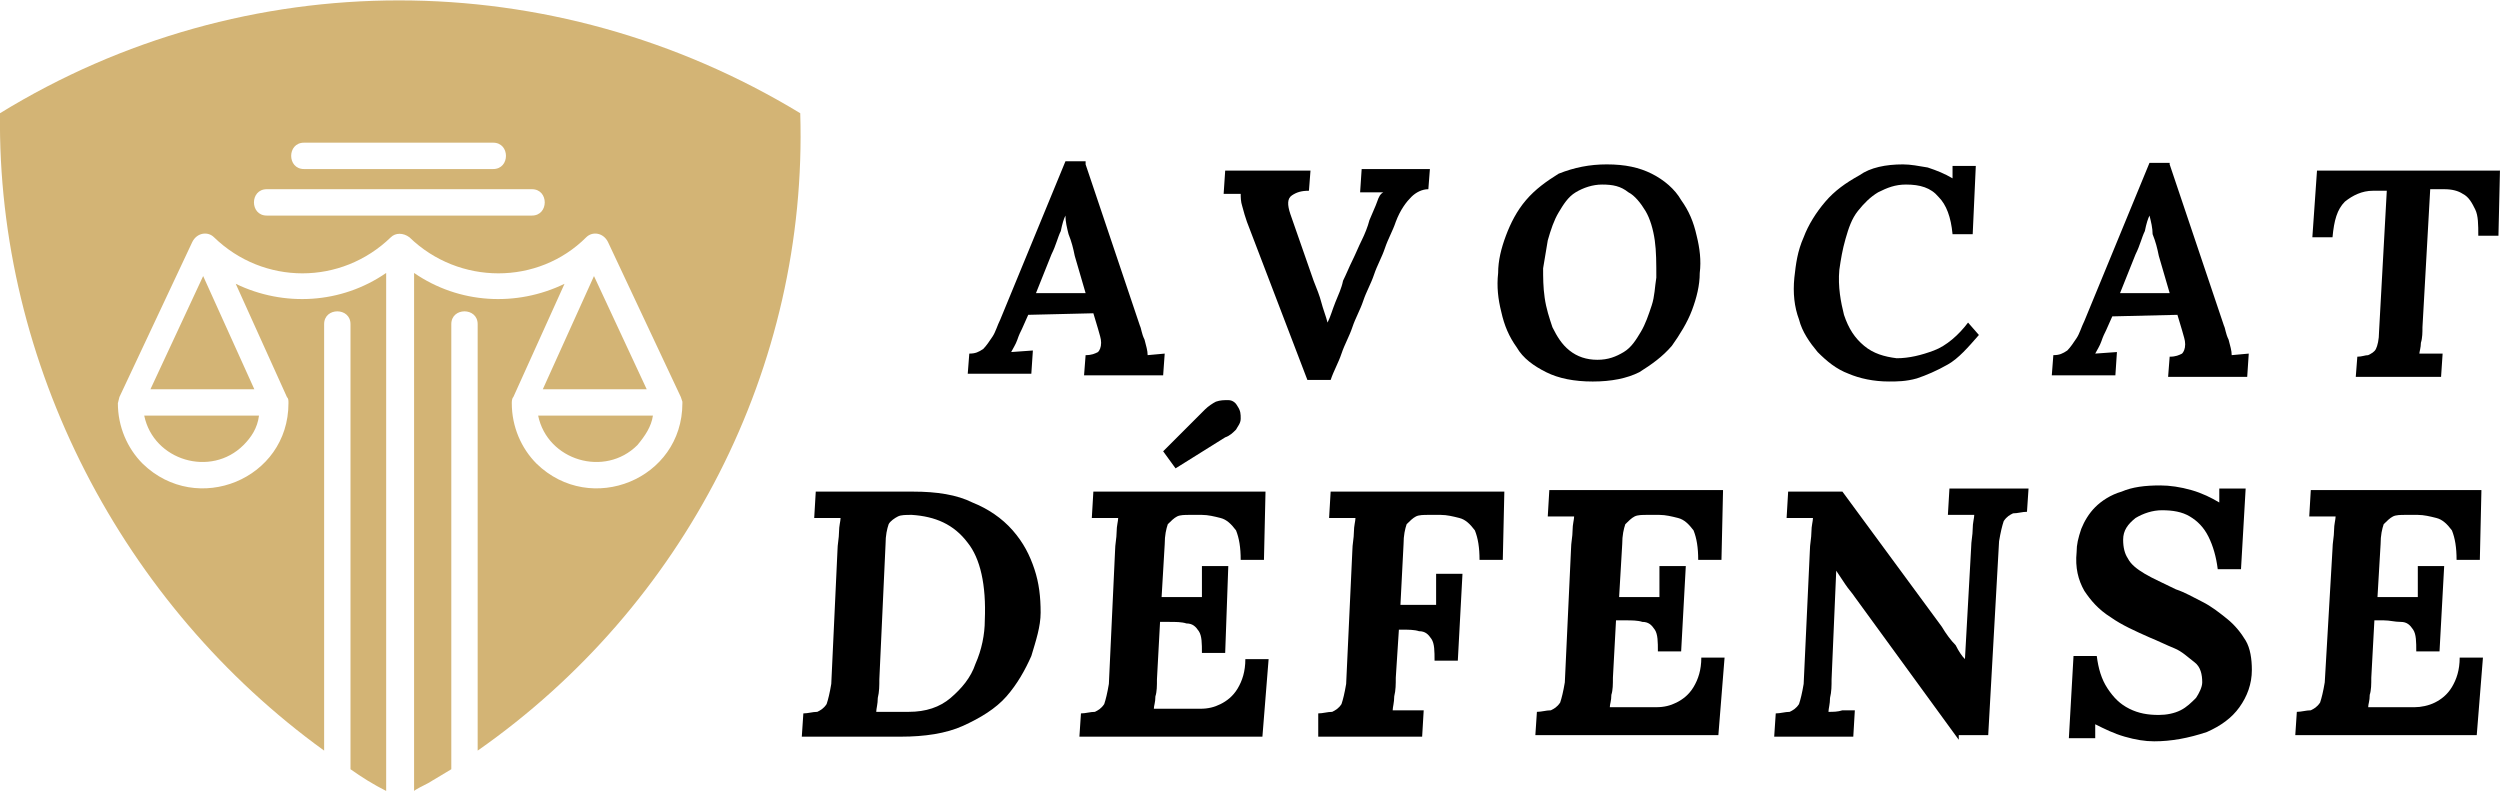 <?xml version="1.0" encoding="utf-8"?>
<!-- Generator: Adobe Illustrator 24.1.0, SVG Export Plug-In . SVG Version: 6.00 Build 0)  -->
<svg version="1.1" id="Calque_1" xmlns="http://www.w3.org/2000/svg" xmlns:xlink="http://www.w3.org/1999/xlink" x="0px" y="0px"
	 width="161.2px" height="51px" viewBox="0 0 161.2 51" style="enable-background:new 0 0 161.2 51;" xml:space="preserve">
<style type="text/css">
	.st0{fill:#D3B475;}
</style>
<g>
	<g>
		<path d="M70,10.6l3.5,10.4c0.1,0.2,0.1,0.5,0.3,0.9c0.1,0.4,0.2,0.7,0.2,1l1.1-0.1L75,24.2h-5.1l0.1-1.3c0.4,0,0.6-0.1,0.8-0.2
			c0.1-0.1,0.2-0.3,0.2-0.6c0-0.3-0.1-0.5-0.2-0.9l-0.3-1l-4.2,0.1l-0.4,0.9c-0.1,0.2-0.2,0.4-0.3,0.7c-0.1,0.3-0.3,0.6-0.4,0.8
			l1.4-0.1l-0.1,1.5h-4.1l0.1-1.3c0.4,0,0.6-0.1,0.9-0.3c0.2-0.2,0.4-0.5,0.6-0.8c0.2-0.3,0.3-0.7,0.5-1.1l4.2-10.2H70z M68.7,13.9
			c-0.1,0.2-0.2,0.5-0.3,1c-0.2,0.4-0.3,0.9-0.6,1.5l-1,2.5H70l-0.7-2.4c-0.1-0.5-0.2-0.9-0.4-1.4C68.8,14.7,68.7,14.3,68.7,13.9z"
			/>
		<path d="M92.2,10.9l-0.1,1.3c-0.4,0-0.8,0.2-1.1,0.5c-0.3,0.3-0.7,0.8-1,1.6c-0.2,0.6-0.5,1.1-0.7,1.7c-0.2,0.6-0.5,1.1-0.7,1.7
			c-0.2,0.6-0.5,1.1-0.7,1.7c-0.2,0.6-0.5,1.1-0.7,1.7c-0.2,0.6-0.5,1.1-0.7,1.7c-0.2,0.6-0.5,1.1-0.7,1.7h-1.5l-3.9-10.2
			c-0.1-0.3-0.2-0.6-0.3-1c-0.1-0.3-0.1-0.6-0.1-0.8c-0.2,0-0.4,0-0.6,0c-0.2,0-0.3,0-0.5,0l0.1-1.5h5.5l-0.1,1.3
			c-0.5,0-0.8,0.1-1.1,0.3c-0.3,0.2-0.3,0.6-0.1,1.2l1.5,4.3c0.2,0.5,0.4,1,0.5,1.4c0.1,0.4,0.3,0.9,0.4,1.3h0
			c0.2-0.4,0.3-0.8,0.5-1.3s0.4-0.9,0.5-1.4c0.2-0.4,0.4-0.9,0.6-1.3c0.2-0.4,0.4-0.9,0.6-1.3c0.2-0.4,0.4-0.9,0.5-1.3
			c0.2-0.5,0.4-0.9,0.5-1.2c0.1-0.3,0.2-0.5,0.4-0.6c-0.2,0-0.5,0-0.8,0c-0.3,0-0.5,0-0.7,0l0.1-1.5H92.2z"/>
		<path d="M103.6,10.6c1.2,0,2.1,0.2,2.9,0.6c0.8,0.4,1.5,1,1.9,1.7c0.5,0.7,0.8,1.4,1,2.3c0.2,0.8,0.3,1.6,0.2,2.4
			c0,0.8-0.2,1.6-0.5,2.4c-0.3,0.8-0.8,1.6-1.3,2.3c-0.6,0.7-1.3,1.2-2.1,1.7c-0.8,0.4-1.8,0.6-3,0.6c-1.2,0-2.2-0.2-3-0.6
			c-0.8-0.4-1.5-0.9-1.9-1.6c-0.5-0.7-0.8-1.4-1-2.3c-0.2-0.8-0.3-1.6-0.2-2.5c0-0.8,0.2-1.6,0.5-2.4c0.3-0.8,0.7-1.6,1.3-2.3
			c0.6-0.7,1.3-1.2,2.1-1.7C101.5,10.8,102.5,10.6,103.6,10.6z M103.3,11.9c-0.6,0-1.2,0.2-1.7,0.5c-0.5,0.3-0.8,0.8-1.1,1.3
			c-0.3,0.5-0.5,1.1-0.7,1.8c-0.1,0.6-0.2,1.2-0.3,1.8c0,0.6,0,1.2,0.1,1.9c0.1,0.7,0.3,1.3,0.5,1.9c0.3,0.6,0.6,1.1,1.1,1.5
			c0.5,0.4,1.1,0.6,1.8,0.6c0.7,0,1.2-0.2,1.7-0.5c0.5-0.3,0.8-0.8,1.1-1.3c0.3-0.5,0.5-1.1,0.7-1.7c0.2-0.6,0.2-1.2,0.3-1.8
			c0-0.9,0-1.7-0.1-2.4c-0.1-0.7-0.3-1.4-0.6-1.9c-0.3-0.5-0.7-1-1.1-1.2C104.5,12,104,11.9,103.3,11.9z"/>
		<path d="M122.7,10.6c0.5,0,1,0.1,1.6,0.2c0.6,0.2,1.1,0.4,1.6,0.7h0l0-0.8h1.5l-0.2,4.4h-1.3c-0.1-1.1-0.4-1.9-0.9-2.4
			c-0.5-0.6-1.2-0.8-2.1-0.8c-0.7,0-1.2,0.2-1.8,0.5c-0.5,0.3-0.9,0.7-1.3,1.2c-0.4,0.5-0.6,1.1-0.8,1.8c-0.2,0.7-0.3,1.3-0.4,2
			c-0.1,1.1,0.1,2.1,0.3,2.9c0.3,0.9,0.7,1.5,1.3,2c0.6,0.5,1.3,0.7,2.1,0.8c0.8,0,1.6-0.2,2.4-0.5s1.6-1,2.2-1.8l0.7,0.8
			c-0.7,0.8-1.3,1.5-2,1.9c-0.7,0.4-1.4,0.7-2,0.9c-0.7,0.2-1.3,0.2-1.8,0.2c-1,0-1.9-0.2-2.6-0.5c-0.8-0.3-1.4-0.8-2-1.4
			c-0.5-0.6-1-1.3-1.2-2.1c-0.3-0.8-0.4-1.7-0.3-2.7c0.1-0.9,0.2-1.7,0.6-2.6c0.3-0.8,0.8-1.6,1.4-2.3c0.6-0.7,1.3-1.2,2.2-1.7
			C120.6,10.8,121.6,10.6,122.7,10.6z"/>
		<path d="M139.9,10.6l3.5,10.4c0.1,0.2,0.1,0.5,0.3,0.9c0.1,0.4,0.2,0.7,0.2,1l1.1-0.1l-0.1,1.5h-5.1l0.1-1.3
			c0.4,0,0.6-0.1,0.8-0.2c0.1-0.1,0.2-0.3,0.2-0.6c0-0.3-0.1-0.5-0.2-0.9l-0.3-1l-4.2,0.1l-0.4,0.9c-0.1,0.2-0.2,0.4-0.3,0.7
			c-0.1,0.3-0.3,0.6-0.4,0.8l1.4-0.1l-0.1,1.5h-4.1l0.1-1.3c0.4,0,0.6-0.1,0.9-0.3c0.2-0.2,0.4-0.5,0.6-0.8c0.2-0.3,0.3-0.7,0.5-1.1
			l4.2-10.2H139.9z M138.6,13.9c-0.1,0.2-0.2,0.5-0.3,1c-0.2,0.4-0.3,0.9-0.6,1.5l-1,2.5h3.2l-0.7-2.4c-0.1-0.5-0.2-0.9-0.4-1.4
			C138.8,14.7,138.7,14.3,138.6,13.9z"/>
		<path d="M161.2,10.9l-0.1,4.3h-1.3c0-0.7,0-1.3-0.2-1.7c-0.2-0.4-0.4-0.8-0.8-1c-0.3-0.2-0.7-0.3-1.2-0.3h-0.9l-0.5,8.9
			c0,0.3,0,0.7-0.1,1c0,0.3-0.1,0.6-0.1,0.7c0.1,0,0.3,0,0.5,0c0.2,0,0.4,0,0.6,0c0.2,0,0.3,0,0.4,0l-0.1,1.5h-5.5l0.1-1.3
			c0.3,0,0.5-0.1,0.7-0.1c0.2-0.1,0.4-0.2,0.5-0.4c0.1-0.2,0.2-0.6,0.2-1.1l0.5-9.1h-0.9c-0.7,0-1.3,0.3-1.8,0.7
			c-0.5,0.5-0.7,1.2-0.8,2.3h-1.3l0.3-4.3H161.2z"/>
		<path d="M58.9,31.7c1.5,0,2.8,0.2,3.8,0.7c1,0.4,1.9,1,2.6,1.8c0.7,0.8,1.1,1.6,1.4,2.5s0.4,1.8,0.4,2.8c0,0.9-0.3,1.8-0.6,2.8
			c-0.4,0.9-0.9,1.8-1.6,2.6c-0.7,0.8-1.7,1.4-2.8,1.9c-1.1,0.5-2.5,0.7-4,0.7h-6.4l0.1-1.5c0.3,0,0.6-0.1,0.9-0.1
			c0.2-0.1,0.4-0.2,0.6-0.5c0.1-0.3,0.2-0.7,0.3-1.3l0.4-8.6c0-0.4,0.1-0.8,0.1-1.2c0-0.4,0.1-0.7,0.1-0.9c-0.2,0-0.5,0-0.9,0
			c-0.4,0-0.6,0-0.8,0l0.1-1.7L58.9,31.7z M58.8,33.2c-0.4,0-0.7,0-0.9,0.1s-0.5,0.3-0.6,0.5c-0.1,0.3-0.2,0.7-0.2,1.3l-0.4,8.7
			c0,0.4,0,0.8-0.1,1.2c0,0.4-0.1,0.7-0.1,0.9c0.1,0,0.4,0,0.6,0c0.3,0,0.5,0,0.8,0c0.3,0,0.5,0,0.7,0c1.1,0,2-0.3,2.7-0.9
			c0.7-0.6,1.3-1.3,1.6-2.2c0.4-0.9,0.6-1.9,0.6-2.8c0.1-2.3-0.3-4-1.1-5C61.5,33.8,60.3,33.3,58.8,33.2z"/>
		<path d="M81.6,31.7l-0.1,4.4H80c0-0.8-0.1-1.4-0.3-1.9c-0.3-0.4-0.6-0.7-1-0.8c-0.4-0.1-0.8-0.2-1.2-0.2l-0.8,0
			c-0.3,0-0.6,0-0.8,0.1c-0.2,0.1-0.4,0.3-0.6,0.5c-0.1,0.3-0.2,0.7-0.2,1.3l-0.2,3.4h2.6c0-0.2,0-0.4,0-0.7s0-0.5,0-0.7
			c0-0.2,0-0.4,0-0.6h1.7L79,42.1h-1.5c0-0.6,0-1.1-0.2-1.4c-0.2-0.3-0.4-0.5-0.8-0.5c-0.3-0.1-0.7-0.1-1.1-0.1l-0.6,0l-0.2,3.7
			c0,0.4,0,0.8-0.1,1.1c0,0.4-0.1,0.6-0.1,0.8h3c0.5,0,0.9-0.1,1.3-0.3c0.4-0.2,0.8-0.5,1.1-1c0.3-0.5,0.5-1.1,0.5-1.9h1.5l-0.4,5
			H69.6l0.1-1.5c0.3,0,0.6-0.1,0.9-0.1c0.2-0.1,0.4-0.2,0.6-0.5c0.1-0.3,0.2-0.7,0.3-1.3l0.4-8.6c0-0.4,0.1-0.8,0.1-1.2
			c0-0.4,0.1-0.7,0.1-0.9c-0.2,0-0.5,0-0.9,0c-0.4,0-0.6,0-0.8,0l0.1-1.7H81.6z M75.8,30.2L75,29.1l2.7-2.7c0.2-0.2,0.5-0.4,0.7-0.5
			c0.3-0.1,0.5-0.1,0.8-0.1c0.3,0,0.5,0.2,0.6,0.4c0.2,0.3,0.2,0.5,0.2,0.8c0,0.3-0.2,0.5-0.3,0.7c-0.2,0.2-0.4,0.4-0.7,0.5
			L75.8,30.2z"/>
		<path d="M97,31.7l-0.1,4.4h-1.5c0-0.8-0.1-1.4-0.3-1.9c-0.3-0.4-0.6-0.7-1-0.8c-0.4-0.1-0.8-0.2-1.2-0.2l-0.8,0
			c-0.3,0-0.6,0-0.8,0.1c-0.2,0.1-0.4,0.3-0.6,0.5c-0.1,0.3-0.2,0.7-0.2,1.3l-0.2,3.9h2.3c0-0.2,0-0.4,0-0.7s0-0.4,0-0.7
			c0-0.2,0-0.4,0-0.6h1.7L94,42.6h-1.5c0-0.6,0-1.1-0.2-1.4c-0.2-0.3-0.4-0.5-0.8-0.5c-0.3-0.1-0.7-0.1-1.1-0.1c0,0-0.1,0-0.1,0
			c0,0-0.1,0-0.1,0l-0.2,3.1c0,0.4,0,0.8-0.1,1.2c0,0.4-0.1,0.7-0.1,0.9c0.2,0,0.4,0,0.7,0c0.3,0,0.5,0,0.8,0c0.3,0,0.4,0,0.5,0
			l-0.1,1.7h-6.7L85,46c0.3,0,0.6-0.1,0.9-0.1c0.2-0.1,0.4-0.2,0.6-0.5c0.1-0.3,0.2-0.7,0.3-1.3l0.4-8.6c0-0.4,0.1-0.8,0.1-1.2
			c0-0.4,0.1-0.7,0.1-0.9c-0.2,0-0.5,0-0.9,0c-0.4,0-0.6,0-0.8,0l0.1-1.7H97z"/>
		<path d="M111.1,31.7l-0.1,4.4h-1.5c0-0.8-0.1-1.4-0.3-1.9c-0.3-0.4-0.6-0.7-1-0.8c-0.4-0.1-0.8-0.2-1.2-0.2l-0.8,0
			c-0.3,0-0.6,0-0.8,0.1c-0.2,0.1-0.4,0.3-0.6,0.5c-0.1,0.3-0.2,0.7-0.2,1.3l-0.2,3.4h2.6c0-0.2,0-0.4,0-0.7s0-0.5,0-0.7
			c0-0.2,0-0.4,0-0.6h1.7l-0.3,5.5h-1.5c0-0.6,0-1.1-0.2-1.4c-0.2-0.3-0.4-0.5-0.8-0.5c-0.3-0.1-0.7-0.1-1.1-0.1l-0.6,0l-0.2,3.7
			c0,0.4,0,0.8-0.1,1.1c0,0.4-0.1,0.6-0.1,0.8h3c0.5,0,0.9-0.1,1.3-0.3c0.4-0.2,0.8-0.5,1.1-1c0.3-0.5,0.5-1.1,0.5-1.9h1.5l-0.4,5
			H99l0.1-1.5c0.3,0,0.6-0.1,0.9-0.1c0.2-0.1,0.4-0.2,0.6-0.5c0.1-0.3,0.2-0.7,0.3-1.3l0.4-8.6c0-0.4,0.1-0.8,0.1-1.2
			c0-0.4,0.1-0.7,0.1-0.9c-0.2,0-0.5,0-0.9,0c-0.4,0-0.6,0-0.8,0l0.1-1.7H111.1z"/>
		<path d="M126.3,47.7l-6.7-9.2c-0.2-0.3-0.4-0.5-0.6-0.8c-0.2-0.3-0.4-0.6-0.6-0.9h0l-0.3,7c0,0.4,0,0.8-0.1,1.2
			c0,0.4-0.1,0.7-0.1,0.9c0.3,0,0.6,0,0.9-0.1c0.4,0,0.6,0,0.8,0l-0.1,1.7h-5.1l0.1-1.5c0.3,0,0.6-0.1,0.9-0.1
			c0.2-0.1,0.4-0.2,0.6-0.5c0.1-0.3,0.2-0.7,0.3-1.3l0.4-8.6c0-0.4,0.1-0.8,0.1-1.2c0-0.4,0.1-0.7,0.1-0.9c-0.2,0-0.5,0-0.9,0
			c-0.4,0-0.6,0-0.8,0l0.1-1.7h3.5l6.4,8.7c0.3,0.5,0.6,0.9,0.9,1.2c0.2,0.4,0.4,0.7,0.6,0.9h0l0.4-7.2c0-0.4,0.1-0.8,0.1-1.2
			c0-0.4,0.1-0.7,0.1-0.9c-0.2,0-0.5,0-0.9,0c-0.4,0-0.6,0-0.8,0l0.1-1.7h5.1l-0.1,1.5c-0.3,0-0.6,0.1-0.9,0.1
			c-0.2,0.1-0.4,0.2-0.6,0.5c-0.1,0.3-0.2,0.7-0.3,1.3l-0.7,12.5H126.3z"/>
		<path d="M138.9,47.8c-0.6,0-1.2-0.1-1.9-0.3c-0.7-0.2-1.3-0.5-1.9-0.8v0.9h-1.7l0.3-5.3h1.5c0.1,0.8,0.3,1.5,0.7,2.1
			s0.8,1,1.4,1.3c0.6,0.3,1.2,0.4,1.9,0.4c0.5,0,1-0.1,1.4-0.3c0.4-0.2,0.7-0.5,1-0.8c0.2-0.3,0.4-0.7,0.4-1c0-0.5-0.1-1-0.5-1.3
			s-0.8-0.7-1.3-0.9c-0.5-0.2-1.1-0.5-1.6-0.7c-0.9-0.4-1.8-0.8-2.5-1.3c-0.8-0.5-1.3-1.1-1.7-1.7c-0.4-0.7-0.6-1.5-0.5-2.5
			c0-0.5,0.1-0.9,0.3-1.5c0.2-0.5,0.5-1,0.9-1.4c0.4-0.4,1-0.8,1.7-1c0.7-0.3,1.5-0.4,2.5-0.4c0.6,0,1.3,0.1,2,0.3
			c0.7,0.2,1.3,0.5,1.8,0.8v-0.9h1.7l-0.3,5.2h-1.5c-0.1-0.8-0.3-1.5-0.6-2.1s-0.7-1-1.2-1.3c-0.5-0.3-1.1-0.4-1.8-0.4
			c-0.6,0-1.2,0.2-1.7,0.5c-0.5,0.4-0.8,0.8-0.8,1.4c0,0.5,0.1,0.9,0.3,1.2c0.2,0.4,0.6,0.7,1.1,1c0.5,0.3,1.2,0.6,2,1
			c0.6,0.2,1.1,0.5,1.7,0.8c0.6,0.3,1.1,0.7,1.6,1.1c0.5,0.4,0.9,0.9,1.2,1.4s0.4,1.2,0.4,1.9c0,0.9-0.3,1.7-0.8,2.4
			c-0.5,0.7-1.2,1.2-2.1,1.6C141.1,47.6,140,47.8,138.9,47.8z"/>
		<path d="M160,31.7l-0.1,4.4h-1.5c0-0.8-0.1-1.4-0.3-1.9c-0.3-0.4-0.6-0.7-1-0.8c-0.4-0.1-0.8-0.2-1.2-0.2l-0.8,0
			c-0.3,0-0.6,0-0.8,0.1c-0.2,0.1-0.4,0.3-0.6,0.5c-0.1,0.3-0.2,0.7-0.2,1.3l-0.2,3.4h2.6c0-0.2,0-0.4,0-0.7s0-0.5,0-0.7
			c0-0.2,0-0.4,0-0.6h1.7l-0.3,5.5h-1.5c0-0.6,0-1.1-0.2-1.4c-0.2-0.3-0.4-0.5-0.8-0.5s-0.7-0.1-1.1-0.1l-0.6,0l-0.2,3.7
			c0,0.4,0,0.8-0.1,1.1c0,0.4-0.1,0.6-0.1,0.8h3c0.4,0,0.9-0.1,1.3-0.3s0.8-0.5,1.1-1c0.3-0.5,0.5-1.1,0.5-1.9h1.5l-0.4,5H148
			l0.1-1.5c0.3,0,0.6-0.1,0.9-0.1c0.2-0.1,0.4-0.2,0.6-0.5c0.1-0.3,0.2-0.7,0.3-1.3l0.5-8.6c0-0.4,0.1-0.8,0.1-1.2
			c0-0.4,0.1-0.7,0.1-0.9c-0.2,0-0.5,0-0.9,0c-0.4,0-0.6,0-0.8,0l0.1-1.7H160z"/>
	</g>
</g>
<path class="st0" d="M19.6,10.9c-1.1,0-1.1-1.7,0-1.7h12.2c1.1,0,1.1,1.7,0,1.7H19.6z M17.2,13.9c-1.1,0-1.1-1.7,0-1.7h17.1
	c1.1,0,1.1,1.7,0,1.7H17.2z M9.3,26.8c0.6,2.9,4.3,4,6.4,1.9c0.5-0.5,0.9-1.1,1-1.9H9.3z M9.7,25.1h6.7l-3.3-7.3L9.7,25.1z
	 M38.3,17.8L35,25.1h6.7L38.3,17.8z M42.1,26.8h-7.4c0.6,2.9,4.3,4,6.4,1.9C41.6,28.1,42,27.5,42.1,26.8z M24.9,51V17.6
	c-2.9,2-6.6,2.2-9.7,0.7l3.3,7.3c0.1,0.1,0.1,0.2,0.1,0.4c0,4.9-5.9,7.3-9.4,3.9c-1-1-1.6-2.4-1.6-3.9l0.1-0.4l4.7-10
	c0.3-0.6,1-0.7,1.4-0.3c3.2,3.1,8.2,3.1,11.4,0c0.3-0.3,0.8-0.3,1.2,0c3.2,3.1,8.3,3.1,11.4,0c0.4-0.4,1.1-0.3,1.4,0.3l4.7,10
	l0.1,0.3l0,0.1c0,4.9-5.9,7.3-9.4,3.9c-1-1-1.6-2.4-1.6-3.9c0-0.1,0-0.3,0.1-0.4l3.3-7.3c-3.1,1.5-6.8,1.3-9.7-0.7V51
	c0.1-0.1,0.7-0.4,0.9-0.5c0.5-0.3,1-0.6,1.5-0.9V20.9c0-1.1,1.7-1.1,1.7,0v27.5c13.3-9.3,21.3-24.7,20.8-41.1
	C35.6-2.4,15.8-2.4,0,7.3c-0.2,16.2,7.9,31.7,20.9,41.1V20.9c0-1.1,1.7-1.1,1.7,0v28.7C23.3,50.1,24.1,50.6,24.9,51z"/>
</svg>
